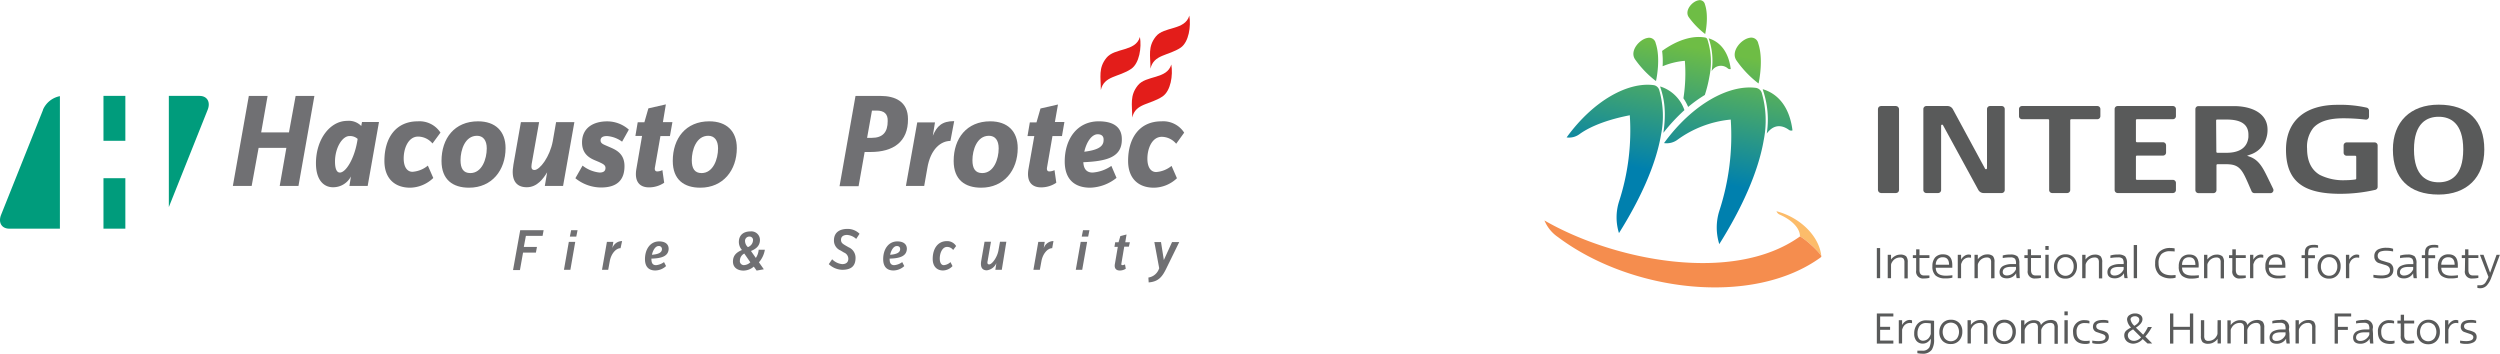 <svg xmlns="http://www.w3.org/2000/svg" xmlns:xlink="http://www.w3.org/1999/xlink" viewBox="0 0 626.03 88.53"><defs><style>.cls-1{fill:#707073;}.cls-2{fill:#009c7c;}.cls-3{fill:#e31d1a;}.cls-4{fill:#595a5a;}.cls-5{fill:url(#linear-gradient);}.cls-6{fill:url(#linear-gradient-2);}.cls-7{fill:url(#linear-gradient-3);}.cls-8{fill:url(#linear-gradient-4);}.cls-9{fill:url(#linear-gradient-5);}.cls-10{fill:url(#linear-gradient-6);}.cls-11{fill:url(#linear-gradient-7);}.cls-12{fill:url(#linear-gradient-8);}.cls-13{fill:url(#linear-gradient-9);}.cls-14{fill:#fcbc6a;}.cls-15{fill:#f58d4e;}</style><linearGradient id="linear-gradient" x1="408.92" y1="8.92" x2="402.87" y2="40.7" gradientUnits="userSpaceOnUse"><stop offset="0" stop-color="#6ebd45"/><stop offset="1" stop-color="#0080ae"/></linearGradient><linearGradient id="linear-gradient-2" x1="423.71" y1="11.73" x2="417.66" y2="43.51" xlink:href="#linear-gradient"/><linearGradient id="linear-gradient-3" x1="430.69" y1="13.06" x2="424.65" y2="44.84" xlink:href="#linear-gradient"/><linearGradient id="linear-gradient-4" x1="422.97" y1="11.59" x2="416.93" y2="43.37" xlink:href="#linear-gradient"/><linearGradient id="linear-gradient-5" x1="413.19" y1="9.73" x2="407.14" y2="41.51" xlink:href="#linear-gradient"/><linearGradient id="linear-gradient-6" x1="421.29" y1="11.28" x2="415.24" y2="43.06" xlink:href="#linear-gradient"/><linearGradient id="linear-gradient-7" x1="433.38" y1="13.57" x2="427.34" y2="45.35" xlink:href="#linear-gradient"/><linearGradient id="linear-gradient-8" x1="437.89" y1="14.43" x2="431.85" y2="46.21" xlink:href="#linear-gradient"/><linearGradient id="linear-gradient-9" x1="447.3" y1="16.22" x2="441.25" y2="48" xlink:href="#linear-gradient"/></defs><g id="Layer_2" data-name="Layer 2"><g id="Layer_1-2" data-name="Layer 1"><polygon class="cls-1" points="74.74 46.56 70.04 46.56 71.71 37.03 64.76 37.03 63.02 46.56 58.31 46.56 62.31 24.02 67.01 24.02 65.4 33.16 72.36 33.16 74.03 24.02 78.73 24.02 74.74 46.56"/><path class="cls-1" d="M92.07,46.56H87.5l.38-2.38a5,5,0,0,1-4.51,2.71c-2.19,0-4.25-1.68-4.25-6,0-6.11,3.61-10.62,7.8-10.62a4.33,4.33,0,0,1,3.54,1.28l.19-1H94.9ZM87.5,34.07c-1.81,0-3.61,3-3.61,6.37,0,1.74.39,2.77,1.22,2.77,1.48,0,3.55-3.35,4.32-7.66l.13-.77a2.86,2.86,0,0,0-2.06-.71"/><path class="cls-1" d="M108.3,35.93a4.75,4.75,0,0,0-3.6-1.73c-2.39,0-3.61,2.83-3.61,5.47,0,2.19.9,3.35,2.19,3.35a6.77,6.77,0,0,0,3.86-1.55l1.36,3.1A8.58,8.58,0,0,1,102.7,47c-3.74,0-6.44-2.19-6.44-6.7,0-5.73,2.83-9.92,8.37-9.92a6.26,6.26,0,0,1,5.67,2.83Z"/><path class="cls-1" d="M117.45,47c-4.06,0-6.89-2-6.89-6.7,0-5.67,3.28-9.92,9.14-9.92,4.32,0,6.9,2.45,6.9,6.7,0,5.54-3.42,9.92-9.15,9.92m2-13c-3,0-4.13,3.54-4.13,6.12,0,2.06.71,3.22,2.45,3.22,2.9,0,4.12-3.48,4.12-6.19,0-2-.9-3.15-2.44-3.15"/><path class="cls-1" d="M141,46.56h-4.57l.58-3.41c-.9,1.48-2.45,3.74-5.09,3.74-2.9,0-4-2.07-3.35-5.67l1.87-10.63H135l-1.87,10.5c-.13.9-.06,1.48.71,1.48,1.35,0,3.87-3.35,4.58-7.22l.83-4.76h4.58Z"/><path class="cls-1" d="M155.78,35.48A7.27,7.27,0,0,0,152,34.07c-1,0-1.61.32-1.61,1.09s.71,1,1.68,1.42l.9.39c1.61.7,3.41,1.73,3.41,4.63,0,3.42-1.8,5.35-5.86,5.35a10.27,10.27,0,0,1-6.44-2.32l1.8-3.16a8.27,8.27,0,0,0,4.25,1.74c1,0,1.49-.38,1.49-1.16S150.88,41,150,40.57l-.9-.38c-1.61-.65-3.35-1.74-3.35-4.51,0-3.67,2.83-5.29,6.31-5.29a8.18,8.18,0,0,1,5.41,2.07Z"/><path class="cls-1" d="M167.76,34.07h-2.38L164,41.93c-.13.7.13,1,.58,1a3.08,3.08,0,0,0,1.29-.33l.45,3.16a6.76,6.76,0,0,1-3.8,1.16c-2.38,0-3.73-1.48-3.15-4.7l1.41-8.18h-1.67l.58-3.42h1.67l1-3.48,4.38-1L166,30.59h2.38Z"/><path class="cls-1" d="M175.36,47c-4.06,0-6.89-2-6.89-6.7,0-5.67,3.28-9.92,9.14-9.92,4.32,0,6.9,2.45,6.9,6.7,0,5.54-3.42,9.92-9.15,9.92m2-13c-3,0-4.13,3.54-4.13,6.12,0,2.06.71,3.22,2.45,3.22,2.9,0,4.13-3.48,4.13-6.19,0-2-.91-3.15-2.45-3.15"/><path class="cls-2" d="M25.91,57.26h5.48V44.63H25.91Zm0-22h5.48V24H25.91ZM10.78,27.5.28,53.78c-.78,1.93.12,3.48,2.06,3.48H15V24.08a5.83,5.83,0,0,0-4.25,3.42M50,24H42.28V51.85L52,27.5c.78-1.94-.13-3.48-2-3.48"/><path class="cls-1" d="M218.07,38.06h-1.55L215,46.63h-4.77l4-22.61h6.25c3.67,0,6.89,1.41,6.89,5.79.06,5.74-3.74,8.25-9.34,8.25m1.54-10.37h-1.22l-1.22,6.83h1.16c2.83,0,4-1.48,4-4.19.07-1.8-.9-2.64-2.77-2.64"/><path class="cls-1" d="M238,35.29c-2.32,0-5,1.93-5.8,6.89l-.77,4.38h-4.58l2.84-15.91h4.44L233.59,34c1-2.38,2.26-3.67,5.35-3.67Z"/><path class="cls-1" d="M245.7,47c-4,0-6.89-1.93-6.89-6.7,0-5.67,3.29-9.92,9.15-9.92,4.31,0,6.89,2.45,6.89,6.7,0,5.6-3.48,9.92-9.15,9.92m1.94-13c-3,0-4.13,3.54-4.13,6.12,0,2.06.71,3.22,2.45,3.22,2.9,0,4.12-3.48,4.12-6.18,0-2.06-.9-3.16-2.44-3.16"/><path class="cls-1" d="M265.93,34.07h-2.38l-1.36,7.86c-.12.7.13,1,.58,1a3.08,3.08,0,0,0,1.29-.33l.45,3.16a6.76,6.76,0,0,1-3.8,1.16c-2.38,0-3.73-1.48-3.15-4.7L259,34.07H257.3l.58-3.42h1.67l1-3.48,4.38-1-.77,4.38h2.38Z"/><path class="cls-1" d="M271.28,40.57c.06,1.74.83,2.64,2.32,2.64a9.45,9.45,0,0,0,4.7-1.67l1.29,3A11,11,0,0,1,273,47c-3.54,0-6.38-1.74-6.38-6.57,0-5.6,3.1-10.05,8.51-10.05,4.06,0,5.79,1.74,5.79,4.45.07,4.44-3.54,5.53-9.59,5.79m3.54-7c-1.42,0-2.77,1.8-3.35,4.38,3-.39,4.83-1.1,4.83-2.9.07-1-.51-1.48-1.48-1.48"/><path class="cls-1" d="M294.53,36a4.76,4.76,0,0,0-3.61-1.74c-2.38,0-3.6,2.83-3.6,5.48,0,2.19.9,3.34,2.19,3.34a6.84,6.84,0,0,0,3.86-1.54l1.35,3.09A8.5,8.5,0,0,1,288.93,47c-3.74,0-6.44-2.19-6.44-6.7,0-5.73,2.83-9.92,8.37-9.92a6.24,6.24,0,0,1,5.67,2.84Z"/><path class="cls-3" d="M285.45,9.27c-1.1,3.73-6.31,2.64-8.38,5.21s-1.41,4.77-1.41,8.06c.83-3.61,4.44-3.16,7.6-5.29,2.06-1.41,2.64-5.34,2.19-8"/><path class="cls-3" d="M297.82,3.92c-1.1,3.74-6.32,2.64-8.38,5.22s-1.35,4.76-1.35,8.05c.84-3.61,4.44-3.16,7.6-5.28,2-1.42,2.58-5.29,2.13-8"/><path class="cls-3" d="M293.31,16.16c-1.1,3.73-6.32,2.64-8.38,5.22s-1.41,4.76-1.41,8.05c.83-3.61,4.44-3.16,7.6-5.28,2.06-1.42,2.64-5.29,2.19-8"/><polygon class="cls-1" points="135.87 59.06 131.69 59.06 131.17 61.83 134.46 61.83 134.2 63.25 130.98 63.25 130.2 67.63 128.47 67.63 130.27 57.64 136.13 57.64 135.87 59.06"/><path class="cls-1" d="M142.83,67.56h-1.61l1.22-7h1.61Zm1.48-8.31H142.7l.32-1.61h1.61Z"/><path class="cls-1" d="M155.39,62.15c-1.16,0-2.38,1.42-2.7,3.29l-.39,2.12h-1.55l1.23-7h1.61l-.26,1.61a2.57,2.57,0,0,1,2.45-1.8Z"/><path class="cls-1" d="M163.12,64.79c0,.78.13,1.61,1.16,1.61a4,4,0,0,0,2-.77l.51,1a4.06,4.06,0,0,1-2.7,1.1c-1.48,0-2.58-.78-2.58-2.84,0-2.51,1.35-4.44,3.54-4.44,1.55,0,2.39.71,2.39,1.87-.07,1.73-1.55,2.38-4.32,2.44m1.8-3.15c-.77,0-1.41,1-1.67,2.19,1.67-.13,2.51-.58,2.51-1.42a.75.75,0,0,0-.84-.77"/><path class="cls-1" d="M190.05,65.69l1.22,1.74-1.8.33-.71-1a4,4,0,0,1-2.58,1c-1.41,0-2.64-.71-2.64-2.26s.9-2.32,2.26-2.9a3,3,0,0,1-.78-2c0-1.68,1.1-2.65,2.9-2.65a2.14,2.14,0,0,1,2.38,2.13c0,1.48-1,2.26-2.25,2.77l1.22,1.74a4.21,4.21,0,0,0,.71-2.06h1.55a6.31,6.31,0,0,1-1.48,3.15m-3.67-2.19a2,2,0,0,0-1.1,1.74,1,1,0,0,0,1,1.16,2.44,2.44,0,0,0,1.61-.71Zm1.28-4.25a1.08,1.08,0,0,0-1.09,1.23,2.13,2.13,0,0,0,.71,1.41,1.92,1.92,0,0,0,1.29-1.73.86.86,0,0,0-.91-.91"/><path class="cls-1" d="M214.4,59.83a3.73,3.73,0,0,0-2.26-1c-1,0-1.54.45-1.54,1.22s.45,1,1,1.35l.9.52a2.85,2.85,0,0,1,1.74,2.64c0,2.19-1.23,3-3.35,3a5.07,5.07,0,0,1-3.35-1.42l.84-1.22a4.08,4.08,0,0,0,2.51,1.22c.9,0,1.54-.39,1.54-1.35a1.69,1.69,0,0,0-1.09-1.55l-.84-.51a2.68,2.68,0,0,1-1.67-2.52c0-2.06,1.48-2.89,3.41-2.89a4.22,4.22,0,0,1,3,1.22Z"/><path class="cls-1" d="M222.77,64.79c0,.78.13,1.61,1.16,1.61a4,4,0,0,0,2-.77l.51,1a4.06,4.06,0,0,1-2.7,1.1c-1.48,0-2.58-.78-2.58-2.84,0-2.51,1.35-4.44,3.54-4.44,1.55,0,2.39.71,2.39,1.87-.07,1.73-1.55,2.38-4.32,2.44m1.8-3.15c-.77,0-1.41,1-1.67,2.19,1.67-.13,2.51-.58,2.51-1.42,0-.52-.32-.77-.84-.77"/><path class="cls-1" d="M238.68,62.6a1.89,1.89,0,0,0-1.54-.77c-1.1,0-1.81,1.42-1.81,2.9,0,1.16.45,1.67,1,1.67a2.75,2.75,0,0,0,1.68-.77l.51,1a3.33,3.33,0,0,1-2.38,1.1c-1.42,0-2.58-.91-2.58-2.9,0-2.58,1.29-4.45,3.55-4.45a2.6,2.6,0,0,1,2.31,1.23Z"/><path class="cls-1" d="M250.86,67.56h-1.61l.25-1.67a3,3,0,0,1-2.38,1.8c-1.16,0-1.67-.77-1.42-2.32l.84-4.83h1.61l-.84,4.83c-.13.58,0,.84.39.84.71,0,2-1.74,2.32-3.48l.39-2.19H252Z"/><path class="cls-1" d="M263.48,62.15c-1.16,0-2.38,1.42-2.7,3.29l-.39,2.12h-1.61l1.22-7h1.61l-.25,1.61a2.56,2.56,0,0,1,2.44-1.8Z"/><path class="cls-1" d="M271,67.56h-1.61l1.23-7h1.61Zm1.49-8.31h-1.61l.32-1.61h1.61Z"/><path class="cls-1" d="M282.68,61.77h-1.16L280.81,66c-.06.32.06.39.26.39a1.31,1.31,0,0,0,.64-.19l.2,1.09a2.76,2.76,0,0,1-1.49.45c-.9,0-1.48-.51-1.22-1.74l.71-4.18h-.84l.19-1.16h.84l.45-1.55,1.55-.39-.32,1.94h1.16Z"/><path class="cls-1" d="M292.08,67.18c-1,2.06-1.93,3.35-4.44,3.54l-.07-1.22a3.33,3.33,0,0,0,2.52-1.87l.19-.45-1.22-6.57h1.67l.71,4.51,2.06-4.51h1.8Z"/><rect class="cls-4" x="469.98" y="62.12" width="0.83" height="7.54"/><path class="cls-4" d="M476.68,64.79a1.54,1.54,0,0,1,.21.92v4h.83v-4a2.25,2.25,0,0,0-.4-1.53,2.12,2.12,0,0,0-1.53-.42,2.55,2.55,0,0,0-1.25.35,2.84,2.84,0,0,0-1,.88V63.8h-.83v5.86h.83V66.35a1.36,1.36,0,0,1,.24-.68,2.26,2.26,0,0,1,2-1.19A1.07,1.07,0,0,1,476.68,64.79Z"/><path class="cls-4" d="M479.83,67.73a1.72,1.72,0,0,0,1.95,2,5.69,5.69,0,0,0,1.37-.15v-.6c-.42,0-.88,0-1.37,0-.75,0-1.12-.46-1.12-1.37v-3h2.49V63.9h-2.49V62.43h-.83V63.9H479v.72h.83Z"/><path class="cls-4" d="M488.9,69.53v-.61a14.4,14.4,0,0,1-1.57.12c-1.73,0-2.59-.65-2.59-2h4.14c0-.2,0-.41,0-.63,0-1.81-.76-2.72-2.3-2.72a2.55,2.55,0,0,0-2,.78,3.23,3.23,0,0,0-.68,2.19,3,3,0,0,0,.79,2.33,3.52,3.52,0,0,0,2.42.72A6,6,0,0,0,488.9,69.53Zm-3.7-4.61a1.72,1.72,0,0,1,1.33-.5c1,0,1.54.62,1.54,1.88v0h-3.33A2.07,2.07,0,0,1,485.2,64.92Z"/><path class="cls-4" d="M493.57,64.55v-.7a1.8,1.8,0,0,0-.59-.11,1.82,1.82,0,0,0-1.1.37,2.4,2.4,0,0,0-.8.91V63.8h-.83v5.86h.83V66.21a1.58,1.58,0,0,1,.16-.45A1.9,1.9,0,0,1,493,64.49,3,3,0,0,1,493.57,64.55Z"/><path class="cls-4" d="M499.45,69.66v-4a2.2,2.2,0,0,0-.4-1.53,2.11,2.11,0,0,0-1.52-.42,2.55,2.55,0,0,0-1.26.35,2.84,2.84,0,0,0-1,.88V63.8h-.83v5.86h.83V66.35a1.36,1.36,0,0,1,.24-.68,2.26,2.26,0,0,1,2-1.19,1.07,1.07,0,0,1,.88.31,1.54,1.54,0,0,1,.21.92v4Z"/><path class="cls-4" d="M505.66,66a2.58,2.58,0,0,0-.46-1.8,2.63,2.63,0,0,0-1.8-.46,6.12,6.12,0,0,0-1.89.24v.64a9.32,9.32,0,0,1,1.89-.16,1.5,1.5,0,0,1,1.19.35,2.1,2.1,0,0,1,.24,1.23v.09h-1a4.68,4.68,0,0,0-2.05.39,1.71,1.71,0,0,0-1.06,1.64c0,1,.62,1.54,1.86,1.54a2.65,2.65,0,0,0,2.29-1.29,5,5,0,0,0,.12,1.23h.8c-.06-.66-.09-1.49-.09-2.5Zm-.83,1.39a1,1,0,0,1-.14.31,2.61,2.61,0,0,1-.91.93,2.4,2.4,0,0,1-1.24.35,1.18,1.18,0,0,1-.72-.2.78.78,0,0,1-.31-.66c0-.87.71-1.3,2.14-1.3h1.18Z"/><path class="cls-4" d="M507.76,67.73a1.72,1.72,0,0,0,1.95,2,5.75,5.75,0,0,0,1.37-.15v-.6c-.42,0-.88,0-1.37,0-.75,0-1.12-.46-1.12-1.37v-3h2.49V63.9h-2.49V62.43h-.83V63.9h-.83v.72h.83Z"/><rect class="cls-4" x="512.18" y="61.6" width="0.83" height="0.97"/><rect class="cls-4" x="512.18" y="63.8" width="0.83" height="5.86"/><path class="cls-4" d="M517.22,69.77a2.69,2.69,0,0,0,2.11-.9,3.2,3.2,0,0,0,.77-2.19,3.07,3.07,0,0,0-.77-2.18,2.76,2.76,0,0,0-2.11-.81,2.65,2.65,0,0,0-2.09.88,3.19,3.19,0,0,0-.79,2.2,3,3,0,0,0,.76,2.16A2.74,2.74,0,0,0,517.22,69.77Zm-1.53-4.67a2,2,0,0,1,3.07,0,2.54,2.54,0,0,1,.51,1.63,2.49,2.49,0,0,1-.51,1.62,2,2,0,0,1-3.07,0,2.44,2.44,0,0,1-.52-1.62A2.49,2.49,0,0,1,515.69,65.1Z"/><path class="cls-4" d="M522.26,68V66.35a1.36,1.36,0,0,1,.24-.68,2.26,2.26,0,0,1,2-1.19,1.07,1.07,0,0,1,.88.31,1.54,1.54,0,0,1,.21.92v4h.83v-4a2.2,2.2,0,0,0-.4-1.53,2.11,2.11,0,0,0-1.52-.42,2.55,2.55,0,0,0-1.26.35,2.84,2.84,0,0,0-1,.88V63.8h-.83v5.86h.83Z"/><path class="cls-4" d="M532.62,67.16V66a2.58,2.58,0,0,0-.46-1.8,2.63,2.63,0,0,0-1.8-.46,6.12,6.12,0,0,0-1.89.24v.64a9.32,9.32,0,0,1,1.89-.16,1.5,1.5,0,0,1,1.19.35,2.1,2.1,0,0,1,.24,1.23v.09h-1a4.68,4.68,0,0,0-2,.39,1.71,1.71,0,0,0-1.06,1.64c0,1,.62,1.54,1.86,1.54a2.65,2.65,0,0,0,2.29-1.29,5,5,0,0,0,.12,1.23h.8C532.65,69,532.62,68.17,532.62,67.16Zm-.83.25a1,1,0,0,1-.14.31,2.61,2.61,0,0,1-.91.93,2.4,2.4,0,0,1-1.24.35,1.18,1.18,0,0,1-.72-.2.78.78,0,0,1-.31-.66c0-.87.71-1.3,2.14-1.3h1.18Z"/><rect class="cls-4" x="534.31" y="61.36" width="0.83" height="8.3"/><path class="cls-4" d="M544.8,69.53v-.65c-.36,0-.7.05-1,.05q-3.27,0-3.27-3a3.2,3.2,0,0,1,.71-2.29,3,3,0,0,1,2.25-.73,10,10,0,0,1,1.07.07V62.2a5.56,5.56,0,0,0-1.07-.1,3.8,3.8,0,0,0-2.81,1,3.85,3.85,0,0,0-1,2.82,3.67,3.67,0,0,0,1.07,2.93,4.55,4.55,0,0,0,3,.85A3.48,3.48,0,0,0,544.8,69.53Z"/><path class="cls-4" d="M550.58,66.46c0-1.81-.77-2.72-2.31-2.72a2.58,2.58,0,0,0-2,.78,3.28,3.28,0,0,0-.68,2.19,3,3,0,0,0,.79,2.33,3.52,3.52,0,0,0,2.42.72,6,6,0,0,0,1.82-.23v-.61A14.55,14.55,0,0,1,549,69q-2.6,0-2.58-2h4.13Q550.58,66.79,550.58,66.46Zm-.83-.12h-3.33a2.07,2.07,0,0,1,.45-1.42,1.74,1.74,0,0,1,1.34-.5c1,0,1.54.62,1.54,1.88Z"/><path class="cls-4" d="M555,63.76a2.49,2.49,0,0,0-1.25.35,2.88,2.88,0,0,0-1,.88V63.8h-.83v5.86h.83V66.35a1.36,1.36,0,0,1,.24-.68,2.26,2.26,0,0,1,2-1.19,1.07,1.07,0,0,1,.88.31,1.54,1.54,0,0,1,.21.92v4h.83v-4a2.2,2.2,0,0,0-.4-1.53A2.11,2.11,0,0,0,555,63.76Z"/><path class="cls-4" d="M559,67.73a1.72,1.72,0,0,0,2,2,5.69,5.69,0,0,0,1.37-.15v-.6c-.42,0-.88,0-1.37,0-.75,0-1.12-.46-1.12-1.37v-3h2.49V63.9h-2.49V62.43H559V63.9h-.83v.72H559Z"/><path class="cls-4" d="M564.26,66.21a1.77,1.77,0,0,1,.17-.45,1.89,1.89,0,0,1,1.73-1.27,2.88,2.88,0,0,1,.59.06v-.7a1.76,1.76,0,0,0-.59-.11,1.87,1.87,0,0,0-1.1.37,2.59,2.59,0,0,0-.8.91V63.8h-.82v5.86h.82Z"/><path class="cls-4" d="M572.31,69.53v-.61a14.55,14.55,0,0,1-1.58.12q-2.6,0-2.58-2h4.13q0-.3,0-.63c0-1.81-.77-2.72-2.31-2.72a2.54,2.54,0,0,0-2,.78,3.23,3.23,0,0,0-.69,2.19,3,3,0,0,0,.8,2.33,3.48,3.48,0,0,0,2.42.72A6,6,0,0,0,572.31,69.53Zm-3.7-4.61a1.72,1.72,0,0,1,1.33-.5c1,0,1.54.62,1.54,1.88v0h-3.33A2,2,0,0,1,568.61,64.92Z"/><path class="cls-4" d="M577.17,69.66H578v-5h1.69V63.9H578a4.35,4.35,0,0,1,.14-1.45c.16-.31.59-.46,1.28-.46a7.63,7.63,0,0,1,1.05.06v-.61a3.63,3.63,0,0,0-1.05-.13c-1.5,0-2.25.61-2.25,1.82v.77h-.83v.72h.83Z"/><path class="cls-4" d="M585.35,68.87a3.15,3.15,0,0,0,.77-2.19,3,3,0,0,0-.77-2.18,2.76,2.76,0,0,0-2.11-.81,2.65,2.65,0,0,0-2.09.88,3.19,3.19,0,0,0-.79,2.2,3.06,3.06,0,0,0,.76,2.16,2.76,2.76,0,0,0,2.12.84A2.69,2.69,0,0,0,585.35,68.87Zm-2.11.18a1.86,1.86,0,0,1-1.53-.7,2.5,2.5,0,0,1-.52-1.62,2.55,2.55,0,0,1,.52-1.63,2,2,0,0,1,3.07,0,2.54,2.54,0,0,1,.51,1.63,2.49,2.49,0,0,1-.51,1.62A1.87,1.87,0,0,1,583.24,69.05Z"/><path class="cls-4" d="M590.77,64.55v-.7a1.8,1.8,0,0,0-.59-.11,1.87,1.87,0,0,0-1.1.37,2.49,2.49,0,0,0-.8.91V63.8h-.83v5.86h.83V66.21a1.77,1.77,0,0,1,.17-.45,1.89,1.89,0,0,1,1.73-1.27A2.88,2.88,0,0,1,590.77,64.55Z"/><path class="cls-4" d="M599.33,67.52a1.74,1.74,0,0,0-1-1.69l-1.92-.58c-.69-.23-1-.61-1-1.16a1.09,1.09,0,0,1,.76-1.12,4.48,4.48,0,0,1,1.49-.18,8.15,8.15,0,0,1,1.6.18V62.3a4.52,4.52,0,0,0-1.6-.25,4.63,4.63,0,0,0-2.1.38,1.81,1.81,0,0,0-1,1.76,1.68,1.68,0,0,0,1,1.64l1.92.59c.69.25,1,.65,1,1.22a1.12,1.12,0,0,1-.77,1.15,4.23,4.23,0,0,1-1.48.19,13.77,13.77,0,0,1-1.9-.17v.68a7.79,7.79,0,0,0,1.9.23C598.3,69.72,599.33,69,599.33,67.52Z"/><path class="cls-4" d="M602,69.72a2.65,2.65,0,0,0,2.29-1.29,4.48,4.48,0,0,0,.13,1.23h.79c-.06-.66-.09-1.49-.09-2.5V66a2.58,2.58,0,0,0-.46-1.8,2.62,2.62,0,0,0-1.8-.46A6.12,6.12,0,0,0,601,64v.64a9.32,9.32,0,0,1,1.89-.16,1.5,1.5,0,0,1,1.19.35,2.1,2.1,0,0,1,.24,1.23v.09h-1a4.68,4.68,0,0,0-2,.39,1.71,1.71,0,0,0-1.06,1.64C600.17,69.21,600.79,69.72,602,69.72Zm1.11-2.88h1.18v.57a1,1,0,0,1-.14.31,2.61,2.61,0,0,1-.91.93A2.4,2.4,0,0,1,602,69a1.13,1.13,0,0,1-.71-.2.76.76,0,0,1-.32-.66C601,67.27,601.71,66.84,603.14,66.84Z"/><path class="cls-4" d="M607.27,69.66h.83v-5h1.69V63.9H608.1a4.35,4.35,0,0,1,.14-1.45c.16-.31.59-.46,1.28-.46a7.63,7.63,0,0,1,1.05.06v-.61a3.63,3.63,0,0,0-1.05-.13c-1.5,0-2.25.61-2.25,1.82v.77h-.82v.72h.82Z"/><path class="cls-4" d="M615.5,69.53v-.61a14.72,14.72,0,0,1-1.58.12c-1.73,0-2.59-.65-2.59-2h4.14q0-.3,0-.63c0-1.81-.77-2.72-2.31-2.72a2.58,2.58,0,0,0-2,.78,3.23,3.23,0,0,0-.68,2.19,3,3,0,0,0,.79,2.33,3.52,3.52,0,0,0,2.42.72A6.07,6.07,0,0,0,615.5,69.53Zm-3.71-4.61a1.73,1.73,0,0,1,1.33-.5c1,0,1.55.62,1.55,1.88v0h-3.34A2.07,2.07,0,0,1,611.79,64.92Z"/><path class="cls-4" d="M617.24,67.73a1.72,1.72,0,0,0,2,2,5.69,5.69,0,0,0,1.37-.15v-.6c-.42,0-.88,0-1.37,0-.75,0-1.12-.46-1.12-1.37v-3h2.49V63.9h-2.49V62.43h-.83V63.9h-.83v.72h.83Z"/><path class="cls-4" d="M625.17,63.8l-1.62,4.5-1.65-4.5H621l2.14,5.55a9.21,9.21,0,0,1-.73,1.39,1.59,1.59,0,0,1-1.33.69q-.36,0-.72,0v.65a2.5,2.5,0,0,0,.72.1,2.22,2.22,0,0,0,1.71-.78,5.81,5.81,0,0,0,1-1.71L626,63.8Z"/><polygon class="cls-4" points="469.98 86.04 474.12 86.04 474.12 85.28 470.81 85.28 470.81 82.59 473.3 82.59 473.3 81.84 470.81 81.84 470.81 79.25 474.12 79.25 474.12 78.5 469.98 78.5 469.98 86.04"/><path class="cls-4" d="M477.11,80.49a2.4,2.4,0,0,0-.8.91V80.18h-.83V86h.83V82.59a1.46,1.46,0,0,1,.16-.44,1.9,1.9,0,0,1,1.74-1.28,2.32,2.32,0,0,1,.59.07v-.71a1.8,1.8,0,0,0-.59-.11A1.84,1.84,0,0,0,477.11,80.49Z"/><path class="cls-4" d="M480.12,81.16a3.56,3.56,0,0,0-.78,2.37,2.71,2.71,0,0,0,.53,1.79,2,2,0,0,0,1.69.72,2,2,0,0,0,1.11-.35,2.64,2.64,0,0,0,.82-.88,5,5,0,0,1-.32,2.11,1.87,1.87,0,0,1-1.83.89c-.27,0-.67,0-1.21,0v.63a6.67,6.67,0,0,0,1.21.13,2.71,2.71,0,0,0,2.41-1,4.74,4.74,0,0,0,.57-2.64v-4.6c-.82-.07-1.47-.11-2-.11A2.74,2.74,0,0,0,480.12,81.16Zm3.37,2.46a1.8,1.8,0,0,1-.19.49,1.9,1.9,0,0,1-1.74,1.21,1.22,1.22,0,0,1-1.08-.57,2.19,2.19,0,0,1-.31-1.22,3.15,3.15,0,0,1,.48-1.85,1.91,1.91,0,0,1,1.69-.79,8.33,8.33,0,0,1,1.15.1Z"/><path class="cls-4" d="M488.51,80.07a2.66,2.66,0,0,0-2.09.88,3.2,3.2,0,0,0-.78,2.2,3.05,3.05,0,0,0,.75,2.16,2.76,2.76,0,0,0,2.12.84,2.71,2.71,0,0,0,2.12-.9,3.19,3.19,0,0,0,.76-2.19,3,3,0,0,0-.76-2.17A2.75,2.75,0,0,0,488.51,80.07Zm1.54,4.67a2,2,0,0,1-3.07,0,2.86,2.86,0,0,1,0-3.26,2.05,2.05,0,0,1,3.07,0,2.86,2.86,0,0,1,0,3.26Z"/><path class="cls-4" d="M495.78,80.14a2.52,2.52,0,0,0-1.25.35,2.78,2.78,0,0,0-1,.89v-1.2h-.83V86h.83V82.73a1.33,1.33,0,0,1,.23-.68,2.27,2.27,0,0,1,2-1.19,1.1,1.1,0,0,1,.88.31,1.54,1.54,0,0,1,.21.92v4h.83v-4a2.21,2.21,0,0,0-.4-1.53A2.09,2.09,0,0,0,495.78,80.14Z"/><path class="cls-4" d="M501.91,80.07a2.65,2.65,0,0,0-2.09.88,3.21,3.21,0,0,0-.79,2.2,3.06,3.06,0,0,0,.76,2.16,2.76,2.76,0,0,0,2.12.84,2.69,2.69,0,0,0,2.11-.9,3.15,3.15,0,0,0,.77-2.19,3,3,0,0,0-.77-2.17A2.73,2.73,0,0,0,501.91,80.07Zm1.54,4.67a2,2,0,0,1-3.07,0,2.81,2.81,0,0,1,0-3.26,2.05,2.05,0,0,1,3.07,0,2.86,2.86,0,0,1,0,3.26Z"/><path class="cls-4" d="M513.33,80.14a3,3,0,0,0-2.27,1.27,1.24,1.24,0,0,0-.64-1,2.65,2.65,0,0,0-1.24-.23,2.49,2.49,0,0,0-1.25.35,2.9,2.9,0,0,0-1,.89v-1.2h-.83V86H507V82.73a1.28,1.28,0,0,1,.23-.65,2.28,2.28,0,0,1,2-1.22,1.1,1.1,0,0,1,.88.31,1.54,1.54,0,0,1,.21.92v4h.83V82.73a1.28,1.28,0,0,1,.23-.65,2.27,2.27,0,0,1,2-1.22,1.1,1.1,0,0,1,.88.31,1.54,1.54,0,0,1,.21.92v4h.83v-4a2.27,2.27,0,0,0-.4-1.53A2.11,2.11,0,0,0,513.33,80.14Z"/><rect class="cls-4" x="516.96" y="80.18" width="0.83" height="5.86"/><rect class="cls-4" x="516.96" y="77.98" width="0.83" height="0.97"/><path class="cls-4" d="M520,83.14a2.42,2.42,0,0,1,.5-1.7,2.11,2.11,0,0,1,1.62-.54,5.29,5.29,0,0,1,1.1.1v-.63a3,3,0,0,0-1.1-.19,2.72,2.72,0,0,0-3,2.95q0,3,3.16,3a2.57,2.57,0,0,0,1-.18V85.3a5.32,5.32,0,0,1-1,.08C520.73,85.38,520,84.64,520,83.14Z"/><path class="cls-4" d="M527.43,83.17a5.59,5.59,0,0,0-1.35-.47,2.65,2.65,0,0,1-.79-.31.79.79,0,0,1-.36-.71c0-.58.57-.87,1.72-.87a7.5,7.5,0,0,1,1.31.1V80.3a3.78,3.78,0,0,0-1.31-.18c-1.7,0-2.55.58-2.55,1.73a1.34,1.34,0,0,0,.81,1.26l1.52.52c.55.18.82.44.82.79q0,1-1.8,1a8.92,8.92,0,0,1-1.52-.13v.63a4.77,4.77,0,0,0,1.52.19,3.8,3.8,0,0,0,1.74-.34,1.46,1.46,0,0,0,.89-1.39A1.33,1.33,0,0,0,527.43,83.17Z"/><path class="cls-4" d="M538.86,81.89h-1a9.45,9.45,0,0,1-1.19,1.92l-1.81-1.76c1.09-.7,1.64-1.4,1.64-2.12a1.27,1.27,0,0,0-.6-1.11,2.26,2.26,0,0,0-1.25-.33,2.39,2.39,0,0,0-1.34.37,1.31,1.31,0,0,0-.67,1.16,3.26,3.26,0,0,0,1,2,5.88,5.88,0,0,0-1.14.72,1.53,1.53,0,0,0-.56,1.18,2,2,0,0,0,.7,1.6,2.53,2.53,0,0,0,1.68.54,3.36,3.36,0,0,0,2.24-1.15L537.75,86h1.18l-1.72-1.73A12.34,12.34,0,0,0,538.86,81.89ZM533.51,80a.71.71,0,0,1,.37-.62,1.41,1.41,0,0,1,.74-.19,1.2,1.2,0,0,1,.75.23.77.77,0,0,1,.34.67c0,.54-.41,1-1.24,1.5A2.84,2.84,0,0,1,533.51,80Zm.88,5.35a1.69,1.69,0,0,1-1.11-.37,1.34,1.34,0,0,1-.44-1.06,1.16,1.16,0,0,1,.44-.87,5.62,5.62,0,0,1,.87-.57l2,2A2.42,2.42,0,0,1,534.39,85.36Z"/><polygon class="cls-4" points="548.38 81.84 544.23 81.84 544.23 78.5 543.4 78.5 543.4 86.04 544.23 86.04 544.23 82.59 548.38 82.59 548.38 86.04 549.21 86.04 549.21 78.5 548.38 78.5 548.38 81.84"/><path class="cls-4" d="M555.29,81.83v1.66a1.36,1.36,0,0,1-.24.68,2.25,2.25,0,0,1-2,1.19,1,1,0,0,1-.87-.31,1.53,1.53,0,0,1-.22-.92V80.18h-.83v3.95a2.21,2.21,0,0,0,.41,1.53,2.09,2.09,0,0,0,1.52.42,2.52,2.52,0,0,0,1.25-.35,2.87,2.87,0,0,0,1-.89V86h.83V80.18h-.83Z"/><path class="cls-4" d="M565,80.14a3,3,0,0,0-2.26,1.27,1.24,1.24,0,0,0-.64-1,2.7,2.7,0,0,0-1.25-.23,2.55,2.55,0,0,0-1.25.35,2.87,2.87,0,0,0-1,.89v-1.2h-.83V86h.83V82.73a1.19,1.19,0,0,1,.23-.65,2.27,2.27,0,0,1,2-1.22,1.06,1.06,0,0,1,.87.31,1.46,1.46,0,0,1,.22.92v4h.83V82.73a1.26,1.26,0,0,1,.22-.65,2.28,2.28,0,0,1,2-1.22,1.08,1.08,0,0,1,.87.31,1.54,1.54,0,0,1,.21.92v4H567v-4a2.21,2.21,0,0,0-.4-1.53A2.09,2.09,0,0,0,565,80.14Z"/><path class="cls-4" d="M573.16,82.41a1.82,1.82,0,0,0-2.26-2.27,6,6,0,0,0-1.88.24V81a10,10,0,0,1,1.88-.16,1.54,1.54,0,0,1,1.2.35,2.11,2.11,0,0,1,.23,1.23v.09h-1a4.71,4.71,0,0,0-2,.39,1.72,1.72,0,0,0-1,1.64c0,1,.62,1.54,1.86,1.54a2.63,2.63,0,0,0,2.28-1.29,4.85,4.85,0,0,0,.13,1.23h.79c-.06-.66-.09-1.49-.09-2.5Zm-.83,1.39a.92.92,0,0,1-.13.3,2.61,2.61,0,0,1-.91.93,2.33,2.33,0,0,1-1.24.35,1.16,1.16,0,0,1-.72-.2.76.76,0,0,1-.31-.66c0-.86.71-1.3,2.13-1.3h1.18Z"/><path class="cls-4" d="M577.92,80.14a2.55,2.55,0,0,0-1.26.35,2.87,2.87,0,0,0-1,.89v-1.2h-.83V86h.83V82.73a1.36,1.36,0,0,1,.24-.68,2.26,2.26,0,0,1,2-1.19,1.1,1.1,0,0,1,.88.31,1.54,1.54,0,0,1,.21.92v4h.83v-4a2.21,2.21,0,0,0-.4-1.53A2.11,2.11,0,0,0,577.92,80.14Z"/><polygon class="cls-4" points="584.62 86.04 585.44 86.04 585.44 82.61 587.93 82.61 587.93 81.85 585.44 81.85 585.44 79.25 588.76 79.25 588.76 78.5 584.62 78.5 584.62 86.04"/><path class="cls-4" d="M594.14,82.41a1.82,1.82,0,0,0-2.26-2.27,6.12,6.12,0,0,0-1.89.24V81a10.1,10.1,0,0,1,1.89-.16,1.5,1.5,0,0,1,1.19.35,2.1,2.1,0,0,1,.24,1.23v.09h-1a4.71,4.71,0,0,0-2,.39,1.73,1.73,0,0,0-1.06,1.64c0,1,.62,1.54,1.86,1.54a2.65,2.65,0,0,0,2.29-1.29,4.43,4.43,0,0,0,.13,1.23h.79c-.06-.66-.09-1.49-.09-2.5Zm-.83,1.39a1.06,1.06,0,0,1-.14.3,2.61,2.61,0,0,1-.91.93,2.31,2.31,0,0,1-1.24.35,1.13,1.13,0,0,1-.71-.2.76.76,0,0,1-.32-.66c0-.86.72-1.3,2.14-1.3h1.18Z"/><path class="cls-4" d="M596.29,83.14a2.47,2.47,0,0,1,.5-1.7,2.11,2.11,0,0,1,1.62-.54,5.29,5.29,0,0,1,1.1.1v-.63a3,3,0,0,0-1.1-.19,2.72,2.72,0,0,0-2.95,2.95q0,3,3.16,3a2.57,2.57,0,0,0,1-.18V85.3a5.32,5.32,0,0,1-1,.08C597.07,85.38,596.29,84.64,596.29,83.14Z"/><path class="cls-4" d="M602,78.81h-.83v1.47h-.83V81h.83v3.12a1.72,1.72,0,0,0,2,1.94,5.69,5.69,0,0,0,1.37-.15v-.6c-.42,0-.88,0-1.37,0-.75,0-1.12-.46-1.12-1.37V81h2.49v-.72H602Z"/><path class="cls-4" d="M608.05,80.07A2.66,2.66,0,0,0,606,81a3.2,3.2,0,0,0-.78,2.2,3.05,3.05,0,0,0,.75,2.16,2.76,2.76,0,0,0,2.12.84,2.71,2.71,0,0,0,2.12-.9,3.19,3.19,0,0,0,.76-2.19,3,3,0,0,0-.76-2.17A2.75,2.75,0,0,0,608.05,80.07Zm1.54,4.67a2,2,0,0,1-3.07,0,2.86,2.86,0,0,1,0-3.26,2.05,2.05,0,0,1,3.07,0,2.86,2.86,0,0,1,0,3.26Z"/><path class="cls-4" d="M613.89,80.49a2.46,2.46,0,0,0-.79.91V80.18h-.83V86h.83V82.59a1.46,1.46,0,0,1,.16-.44A1.89,1.89,0,0,1,615,80.87a2.32,2.32,0,0,1,.59.07v-.71a1.76,1.76,0,0,0-.59-.11A1.87,1.87,0,0,0,613.89,80.49Z"/><path class="cls-4" d="M619.53,83.17a5.42,5.42,0,0,0-1.35-.47,2.77,2.77,0,0,1-.79-.31.79.79,0,0,1-.36-.71c0-.58.57-.87,1.72-.87a7.43,7.43,0,0,1,1.31.1V80.3a3.78,3.78,0,0,0-1.31-.18c-1.7,0-2.55.58-2.55,1.73a1.33,1.33,0,0,0,.82,1.26l1.52.52c.54.18.81.44.81.79,0,.66-.6,1-1.79,1a8.83,8.83,0,0,1-1.52-.13v.63a4.69,4.69,0,0,0,1.52.19,3.75,3.75,0,0,0,1.73-.34,1.45,1.45,0,0,0,.89-1.39A1.31,1.31,0,0,0,619.53,83.17Z"/><path class="cls-5" d="M414.05,21.31c-6.38-.81-15,3.8-21.75,13.1a4.36,4.36,0,0,0,3.17-.78c4.5-3.28,11.62-4.55,12.65-4.77a57.4,57.4,0,0,1-2.71,21.65,13.17,13.17,0,0,0,0,7.86h0c5.26-8.37,9.23-17,10.53-24.62h0a23.58,23.58,0,0,0-.47-11.27A1.73,1.73,0,0,0,414.05,21.31Z"/><path class="cls-6" d="M427,8.52s0,0,0,0c.09-.42.95-4.5-.07-7.45a1.31,1.31,0,0,0-1.57-1c-1.61.25-3.61,2.57-2.48,4.22A19.82,19.82,0,0,0,427,8.52Z"/><path class="cls-7" d="M428.61,17.84a2.65,2.65,0,0,1,4.05-.72.77.77,0,0,0,.74.16c-.55-4.3-2.65-6.81-5.53-7.68,0,0,0,0,0,0A17,17,0,0,1,428.61,17.84Z"/><path class="cls-8" d="M416.34,16.59a18.32,18.32,0,0,1,5.57-1.36,40.19,40.19,0,0,1-.36,9.38,12.46,12.46,0,0,1,1.18,2.17,35.66,35.66,0,0,1,4.18-3,33,33,0,0,0,1.15-4.64h0a18.1,18.1,0,0,0-.51-9.26A.69.69,0,0,0,427,9.4c-3.12-.57-7,.6-10.79,3.35A20,20,0,0,1,416.34,16.59Z"/><path class="cls-9" d="M414.6,20.25s.09,0,.09,0c.16-.74,1.17-5.78-.09-9.45a1.67,1.67,0,0,0-2-1.31c-2.05.32-4.6,3.26-3.16,5.37A24.89,24.89,0,0,0,414.6,20.25Z"/><path class="cls-10" d="M421.8,27.58h0a9.37,9.37,0,0,0-6-5.91.06.06,0,0,0-.07.08c1,2.94,1.58,6.09.8,11.51h0A45.29,45.29,0,0,1,421.8,27.58Z"/><path class="cls-11" d="M439.69,22c-6.73-.85-15.83,4-23,13.83a4.54,4.54,0,0,0,3.35-.82,26.94,26.94,0,0,1,13.36-5.07,60.53,60.53,0,0,1-2.87,22.89,13.83,13.83,0,0,0,0,8.3h0c5.56-8.83,9.75-18,11.12-26h0a25,25,0,0,0-.49-11.9A1.84,1.84,0,0,0,439.69,22Z"/><path class="cls-12" d="M440.28,20.85a.06.06,0,0,0,.1,0c.16-.78,1.23-6.1-.1-10a1.77,1.77,0,0,0-2.12-1.39c-2.16.34-4.85,3.44-3.33,5.67A26,26,0,0,0,440.28,20.85Z"/><path class="cls-13" d="M441.5,22.36c-.05,0-.09,0-.08.08a22.83,22.83,0,0,1,1,11c1.34-1.83,3.2-2.53,5.44-1a1,1,0,0,0,1,.21C448.15,26.91,445.35,23.54,441.5,22.36Z"/><path class="cls-14" d="M445.65,53.74c2.7,1.19,4.93,3.09,5.08,5.25a1.41,1.41,0,0,1,0,.2l.21.12h0c1.77,1.09,4.84,4,5.14,4.86-.46-4.81-5-9.62-11.23-11.28A1.47,1.47,0,0,0,445.65,53.74Z"/><path class="cls-15" d="M450.74,59.19a.57.57,0,0,1-.16.13c-16.77,11.86-46.56,5.87-63.83-4.11a9.34,9.34,0,0,0,3.4,4.17c18.28,13.72,48.7,17.41,65.71,5.12.19-.14.23-.23.23-.33C455.78,63.32,452.47,60.15,450.74,59.19Z"/><rect class="cls-4" x="470.26" y="26.55" width="5.28" height="21.79" rx="0.76"/><path class="cls-4" d="M495.39,47.55l-8.84-16.2a.25.25,0,0,0-.47.13v16.1a.76.76,0,0,1-.77.76H482.4a.76.76,0,0,1-.77-.76V27.31a.76.76,0,0,1,.77-.76h5.28a1.54,1.54,0,0,1,1.34.8l8.07,14.9a.26.26,0,0,0,.48-.12V27.31a.76.76,0,0,1,.76-.76h2.92a.76.76,0,0,1,.76.76V47.58a.76.76,0,0,1-.76.76h-4.52A1.52,1.52,0,0,1,495.39,47.55Z"/><path class="cls-4" d="M513.13,47.58V30.11a.26.26,0,0,0-.25-.26h-6.54a.76.76,0,0,1-.76-.76V27.31a.76.76,0,0,1,.76-.76H525.2a.76.76,0,0,1,.76.76v1.78a.76.76,0,0,1-.76.76h-6.53a.26.26,0,0,0-.26.26V47.58a.76.76,0,0,1-.76.76h-3.76A.76.76,0,0,1,513.13,47.58Z"/><path class="cls-4" d="M529.53,47.58V27.31a.76.76,0,0,1,.76-.76h13.83a.76.76,0,0,1,.76.76v1.78a.76.76,0,0,1-.76.76h-9a.26.26,0,0,0-.26.26v5.26a.26.26,0,0,0,.26.25h6.53a.77.77,0,0,1,.76.77V38.2a.76.76,0,0,1-.76.76h-6.53a.26.26,0,0,0-.26.26v5.57a.26.26,0,0,0,.26.25h9a.76.76,0,0,1,.76.76v1.78a.76.76,0,0,1-.76.76H530.29A.76.76,0,0,1,529.53,47.58Z"/><path class="cls-4" d="M586,48.53c-4.45,0-7.66-.73-9.82-2.24-2.52-1.75-3.74-4.64-3.74-8.81,0-7.14,4.69-11.23,12.87-11.23a30.21,30.21,0,0,1,7.4.72.78.78,0,0,1,.52.73v1.49a.76.76,0,0,1-.84.76,49.6,49.6,0,0,0-5.55-.33c-3.63,0-6.1.79-7.55,2.4a7.53,7.53,0,0,0-1.57,5.2c0,3.12,1.07,5.33,3.19,6.58a13.12,13.12,0,0,0,6.46,1.32,17.16,17.16,0,0,0,2.44-.18h0a.25.25,0,0,0,.22-.25V39.26a.25.25,0,0,0-.25-.26h-2.15a.76.76,0,0,1-.76-.76V36.43a.76.76,0,0,1,.76-.77h7a.76.76,0,0,1,.76.77V46.79a.77.77,0,0,1-.6.75A39,39,0,0,1,586,48.53Z"/><path class="cls-4" d="M610.67,48.72c-7.39,0-11.46-4-11.46-11.27,0-6.93,4.39-11.24,11.46-11.24,7.37,0,11.43,4,11.43,11.24C622.1,44.4,617.72,48.72,610.67,48.72Zm0-19.48c-2.82,0-6.18,1.43-6.18,8.21s3.36,8.2,6.18,8.2,6.15-1.42,6.15-8.2S613.48,29.24,610.67,29.24Z"/><path class="cls-4" d="M564.53,48.36a.78.78,0,0,1-.7-.45c-.15-.36-.31-.72-.47-1.07-.38-.89-.77-1.79-1.2-2.67-1.17-2.37-2.23-3.05-4.76-3.05h-2.12a.25.25,0,0,0-.25.25V47.6a.76.76,0,0,1-.76.76h-3.76a.76.76,0,0,1-.76-.76V27.33a.76.76,0,0,1,.76-.76h8.91c4.06,0,8.4,1.55,8.4,5.9a6.68,6.68,0,0,1-.39,2.36,6.11,6.11,0,0,1-4,3.9l-.74.27.74.27c2.26.82,3.27,2.86,4.33,5l1.46,3a.76.76,0,0,1-.69,1.1ZM555,38a.26.26,0,0,0,.25.26h2.31c2.31,0,5.14-.68,5.47-3.92q0-.32,0-.63c0-3.78-4.1-3.78-5.84-3.78h-2a.25.25,0,0,0-.25.25Z"/></g></g></svg>
